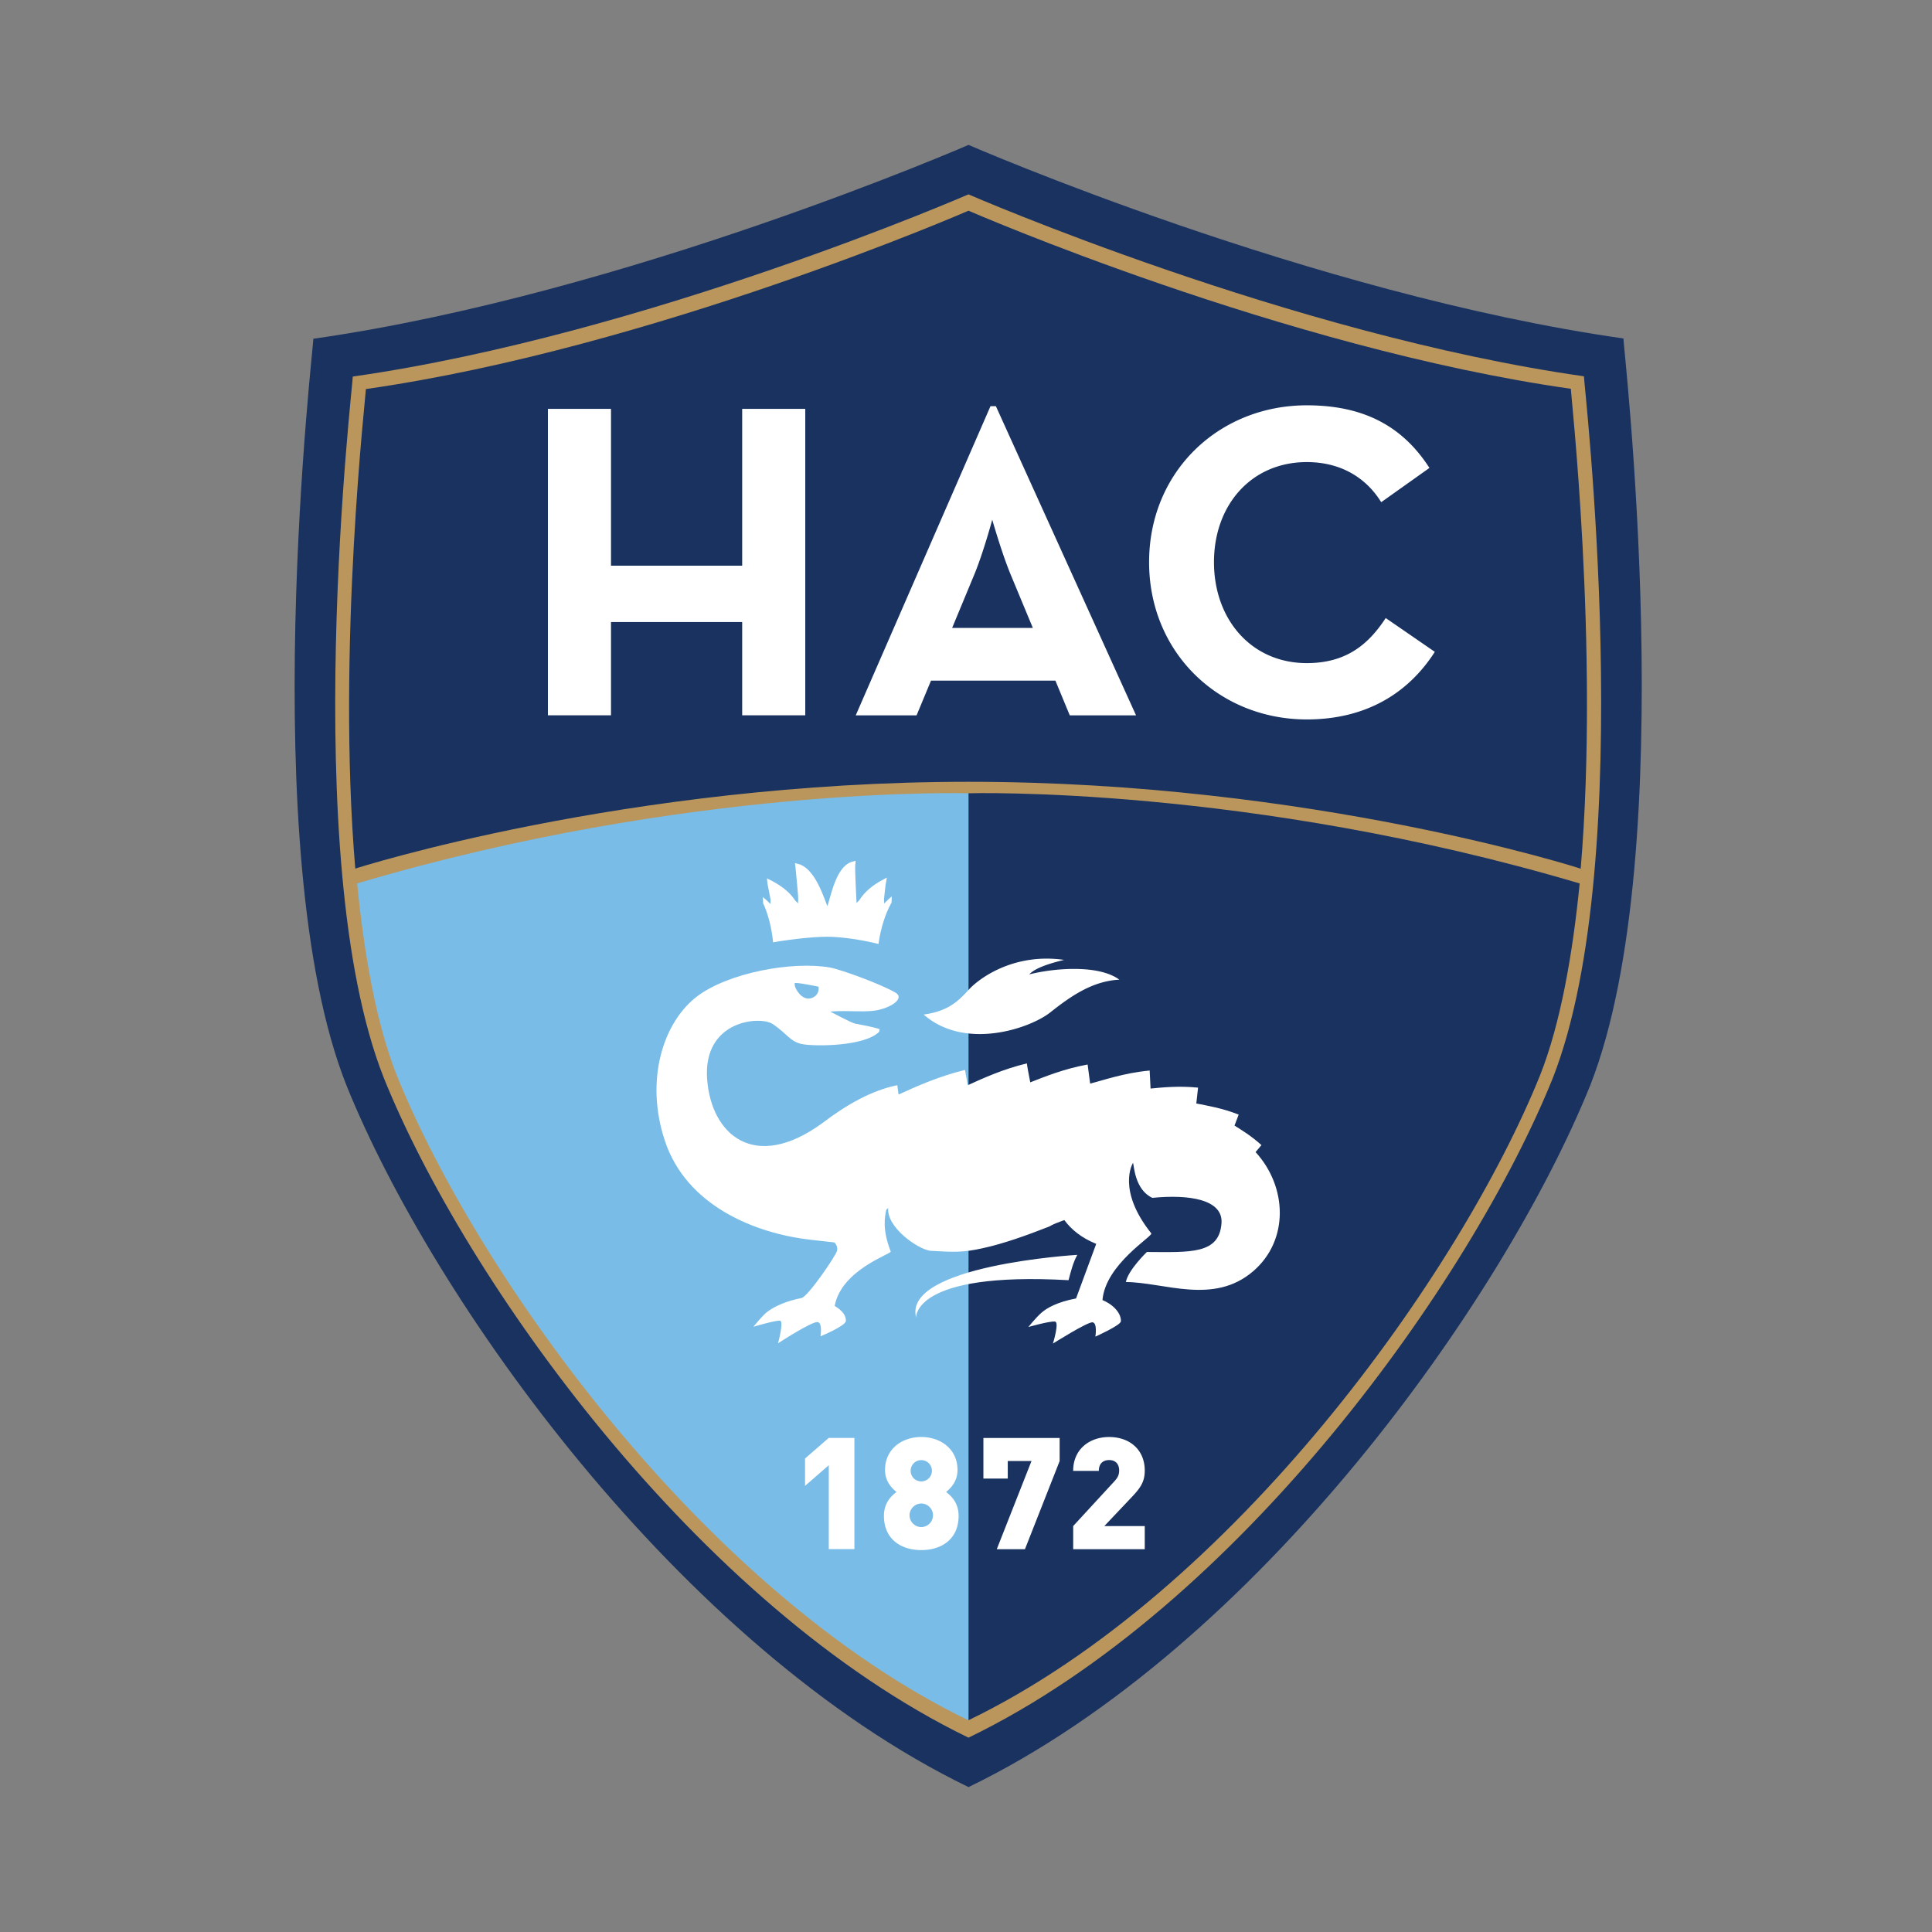 <svg xmlns="http://www.w3.org/2000/svg" width="400px" height="400px"><rect width="100%" height="100%" fill="#808080" stroke="none"/><g fill="none" fill-rule="nonzero"><path fill="#193260" d="M200.523 30S129.556 60.903 64.875 70.137c.215.093-12.426 105.923 6.834 154.522C89.589 269.088 140.725 341.008 200.523 370c59.905-28.997 110.826-100.917 128.722-145.302 19.103-48.662 6.677-154.473 6.868-154.624C271.403 60.879 200.523 30 200.523 30Z"/><path fill="#BA965C" d="M200.513 40.24s-66.68 29.037-127.475 37.723c.206.074-11.673 99.534 6.428 145.205 16.796 41.765 64.862 109.359 121.047 136.596 56.303-27.242 104.144-94.827 120.969-136.533 17.95-45.739 6.272-145.185 6.457-145.322-60.814-8.652-127.426-37.668-127.426-37.668Z"/><path fill="#193260" d="M325.231 80.495c-59.524-8.461-124.713-36.872-124.713-36.872s-65.277 28.425-124.772 36.93c.143.056-6.076 53.43-2.19 99.28-.014-.008 56.078-17.973 126.967-17.973 70.88 0 126.747 17.964 126.742 17.993 3.876-45.876-2.156-99.25-2.034-99.358ZM200.47 164.24s0 53.209-.004 191.941c55.002-26.582 101.954-92.75 118.402-133.59 4.209-10.608 6.746-25.067 8.183-39.683-68.728-20.379-126.58-18.668-126.58-18.668Z"/><path fill="#79BCE7" d="M200.523 164.24s-57.847-1.72-126.585 18.664c1.442 14.615 3.984 29.075 8.192 39.687 16.44 40.84 63.4 106.998 118.393 133.59v-191.94Z"/><path fill="#FFF" d="M171.59 320.742v-17.383l-4.918 4.277v-5.665l4.918-4.268h5.303v23.024h-5.303v.015Zm19.152.186c-4.238 0-7.733-2.292-7.733-7.078 0-2.88 1.72-4.243 2.59-4.957-.81-.674-2.36-2.067-2.36-4.55 0-4.38 3.558-6.83 7.503-6.83 3.954 0 7.503 2.454 7.503 6.83 0 2.483-1.55 3.876-2.36 4.55.879.714 2.585 2.078 2.585 4.957-.004 4.79-3.49 7.078-7.728 7.078Zm0-9.64c-1.325 0-2.43 1.111-2.43 2.44 0 1.33 1.105 2.434 2.43 2.434a2.443 2.443 0 0 0 2.424-2.434c0-1.334-1.095-2.44-2.424-2.44Zm0-8.984c-1.233 0-2.2.977-2.2 2.21 0 1.223.963 2.194 2.2 2.194 1.223 0 2.2-.971 2.2-2.195 0-1.232-.978-2.209-2.2-2.209Zm21.464 18.438h-5.832l7.186-18.252h-4.913v3.632h-5.044v-8.403h15.784v4.78l-7.181 18.243Zm9.986 0v-4.79l8.345-9.063c.846-.888 1.173-1.485 1.173-2.458 0-1.272-.713-2.142-2.073-2.142-.972 0-2.136.464-2.136 2.249h-5.313c0-4.536 3.431-7.02 7.435-7.02 4.267 0 7.386 2.62 7.386 6.956 0 2.435-1.007 3.715-2.855 5.656l-5.51 5.822h8.365v4.79h-14.817ZM113.44 84.655h13.06v32.468h27.16V84.655h13.061v63.444H153.66v-19.308H126.5v19.308h-13.06V84.655Zm91.63-.558h1.119l29.016 64.007h-13.721l-2.972-7.186h-25.756l-2.987 7.186h-12.597l27.897-64.007Zm8.769 45.905-4.576-11.008c-1.862-4.482-3.827-11.39-3.827-11.39s-1.872 6.908-3.735 11.39l-4.57 11.008h16.708Zm24.07-13.618c0-18.761 14.468-32.468 32.657-32.468 11.483 0 19.69 4.106 25.385 12.964l-9.987 7.097c-2.982-4.849-8.12-8.305-15.402-8.305-11.473 0-19.221 8.863-19.221 20.717 0 11.849 7.738 20.902 19.22 20.902 8.213 0 12.788-3.916 16.337-9.332l10.167 7c-5.499 8.584-14.273 13.995-26.503 13.995-18.185-.009-32.654-13.81-32.654-32.57ZM217.49 209.574c4.165-3.3 8.691-6.468 14.264-6.741-4.37-3.212-13.672-2.361-18.654-1.096 1.188-1.31 4.126-2.253 7.206-3.001-10.363-1.486-17.559 3.778-19.724 6.16-2.176 2.375-4.229 4.447-9.342 5.156 8.467 7.44 21.9 2.972 26.25-.478Zm-44.933-15.594c4.8.268 9.332 1.461 9.332 1.461s.538-4.785 2.703-8.564l.037-1.295-.787.69-.772.801-.055-.924.336-2.957.264-1.496-.739.395c-1.657.86-3.72 2.283-4.942 4.258l-.587.611-.056-.923c-.018-.704-.303-5.96-.22-6.907l.074-.91-.635.167c-3.446.909-4.453 7.215-5.22 9.2-.812-1.97-2.597-7.856-6.048-8.726l-.65-.166.111.909c.092.959.562 5.792.558 6.496l-.037.93-.606-.606c-1.247-1.96-3.407-3.344-5.093-4.2l-.738-.365.111 1.099.645 3.3-.018.918-.793-.787-.805-.68.073 1.3c1.78 3.867 2.049 8.09 2.049 8.09s7.923-1.378 12.509-1.12v.001Z"/><path fill="#FFF" d="M221.23 265.05c.436-1.642.923-3.652 1.814-5.245 0 0-36.217 2.146-33.367 13.008 0 .004-.82-9.582 31.553-7.763Zm38.729-26.529 1.212-1.44c-2.073-1.882-4.096-3.11-5.578-4.043l.861-2.273c-3.504-1.378-6.623-1.867-8.77-2.302l.363-3.28c-3.945-.396-7.323-.056-9.835.19l-.185-3.73c-5.333.499-9.547 2.004-12.323 2.703l-.523-3.95c-4.937.895-8.926 2.547-11.878 3.691-.303-1.511-.699-3.69-.699-3.925-5.04 1.217-9.121 3.104-12.25 4.522l-.557-3.168c-5.656 1.387-10.26 3.51-13.76 5.094l-.256-1.931c-5.225 1.066-10.343 3.896-15.53 7.855-14.082 10.25-22.979 2.341-23.844-9.033-.939-12.319 10.984-13.208 13.55-11.498 3.03 2.005 3.613 3.7 6.208 4.185 2.586.47 12.734.499 15.848-2.552l.11-.558s-1.28-.478-5-1.129c-.811-.129-5.22-2.517-5.22-2.517 4.135-.324 7.669.332 10.421-.445 3.114-.865 4.62-2.498 3.182-3.403-2.698-1.666-11.326-4.858-13.75-5.284-7.768-1.33-20.932 1.076-27.438 5.993-7.01 5.343-10.837 17.285-6.677 29.857 4.463 13.521 18.727 19.26 30.346 20.546l4.727.532s.816.611.587 1.735c-.279 1.07-5.958 9.42-7.347 9.781l-1.071.23c-3.153.753-5.236 1.974-6.203 2.77-.963.788-2.694 2.948-2.694 2.948s4.321-1.295 5.47-1.27c.915.038-.377 4.697-.377 4.697s6.932-4.527 8.193-4.405c1.06.13.6 2.958.6 2.958s5.172-2.136 5.25-3.163c.093-1.188-.87-2.278-2.307-3.128 1.354-7.484 11.78-10.774 11.6-11.263-1.809-4.653-1.203-7.18-.933-8.627l.406-.392c-.347 3.999 6.052 8.481 8.701 8.862 4.981.309 6.868.348 10.76-.508 4.306-.923 9.087-2.634 13.833-4.492.846-.508 2.019-.938 3.177-1.354 1.428 1.94 3.52 3.676 6.6 4.922l-4.175 11.302c-3.876.733-6.008 1.945-7.171 2.962-1.173 1.042-2.708 2.953-2.708 2.953s4.394-1.257 5.484-1.13c1.016 0-.391 4.557-.391 4.557s7.142-4.507 8.202-4.405c1.055.148.582 2.967.582 2.967s5.196-2.326 5.284-3.157c.111-1.197-.944-3.197-3.812-4.414.626-7.435 10.544-13.262 10.103-13.814-7.16-8.975-3.851-14.45-3.851-14.45l.073-.166c.22.611.353 5.563 3.999 7.269 7.523-.749 14.674.288 14.322 5.245-.46 6.477-6.462 6.007-15.456 5.963 0 0-3.857 3.715-4.346 6.218 7.983.055 18.175 4.82 26.377-2.248 7.43-6.4 7.064-17.47.47-24.666l.014.006Zm-95.398-34.999c.82-.11 4.912.763 4.912.763.214 1.633-1.08 2.185-1.08 2.185s-1.61 1.075-3.168-1.06c-.93-1.271-.665-1.887-.665-1.887v-.001Z"/></g></svg>